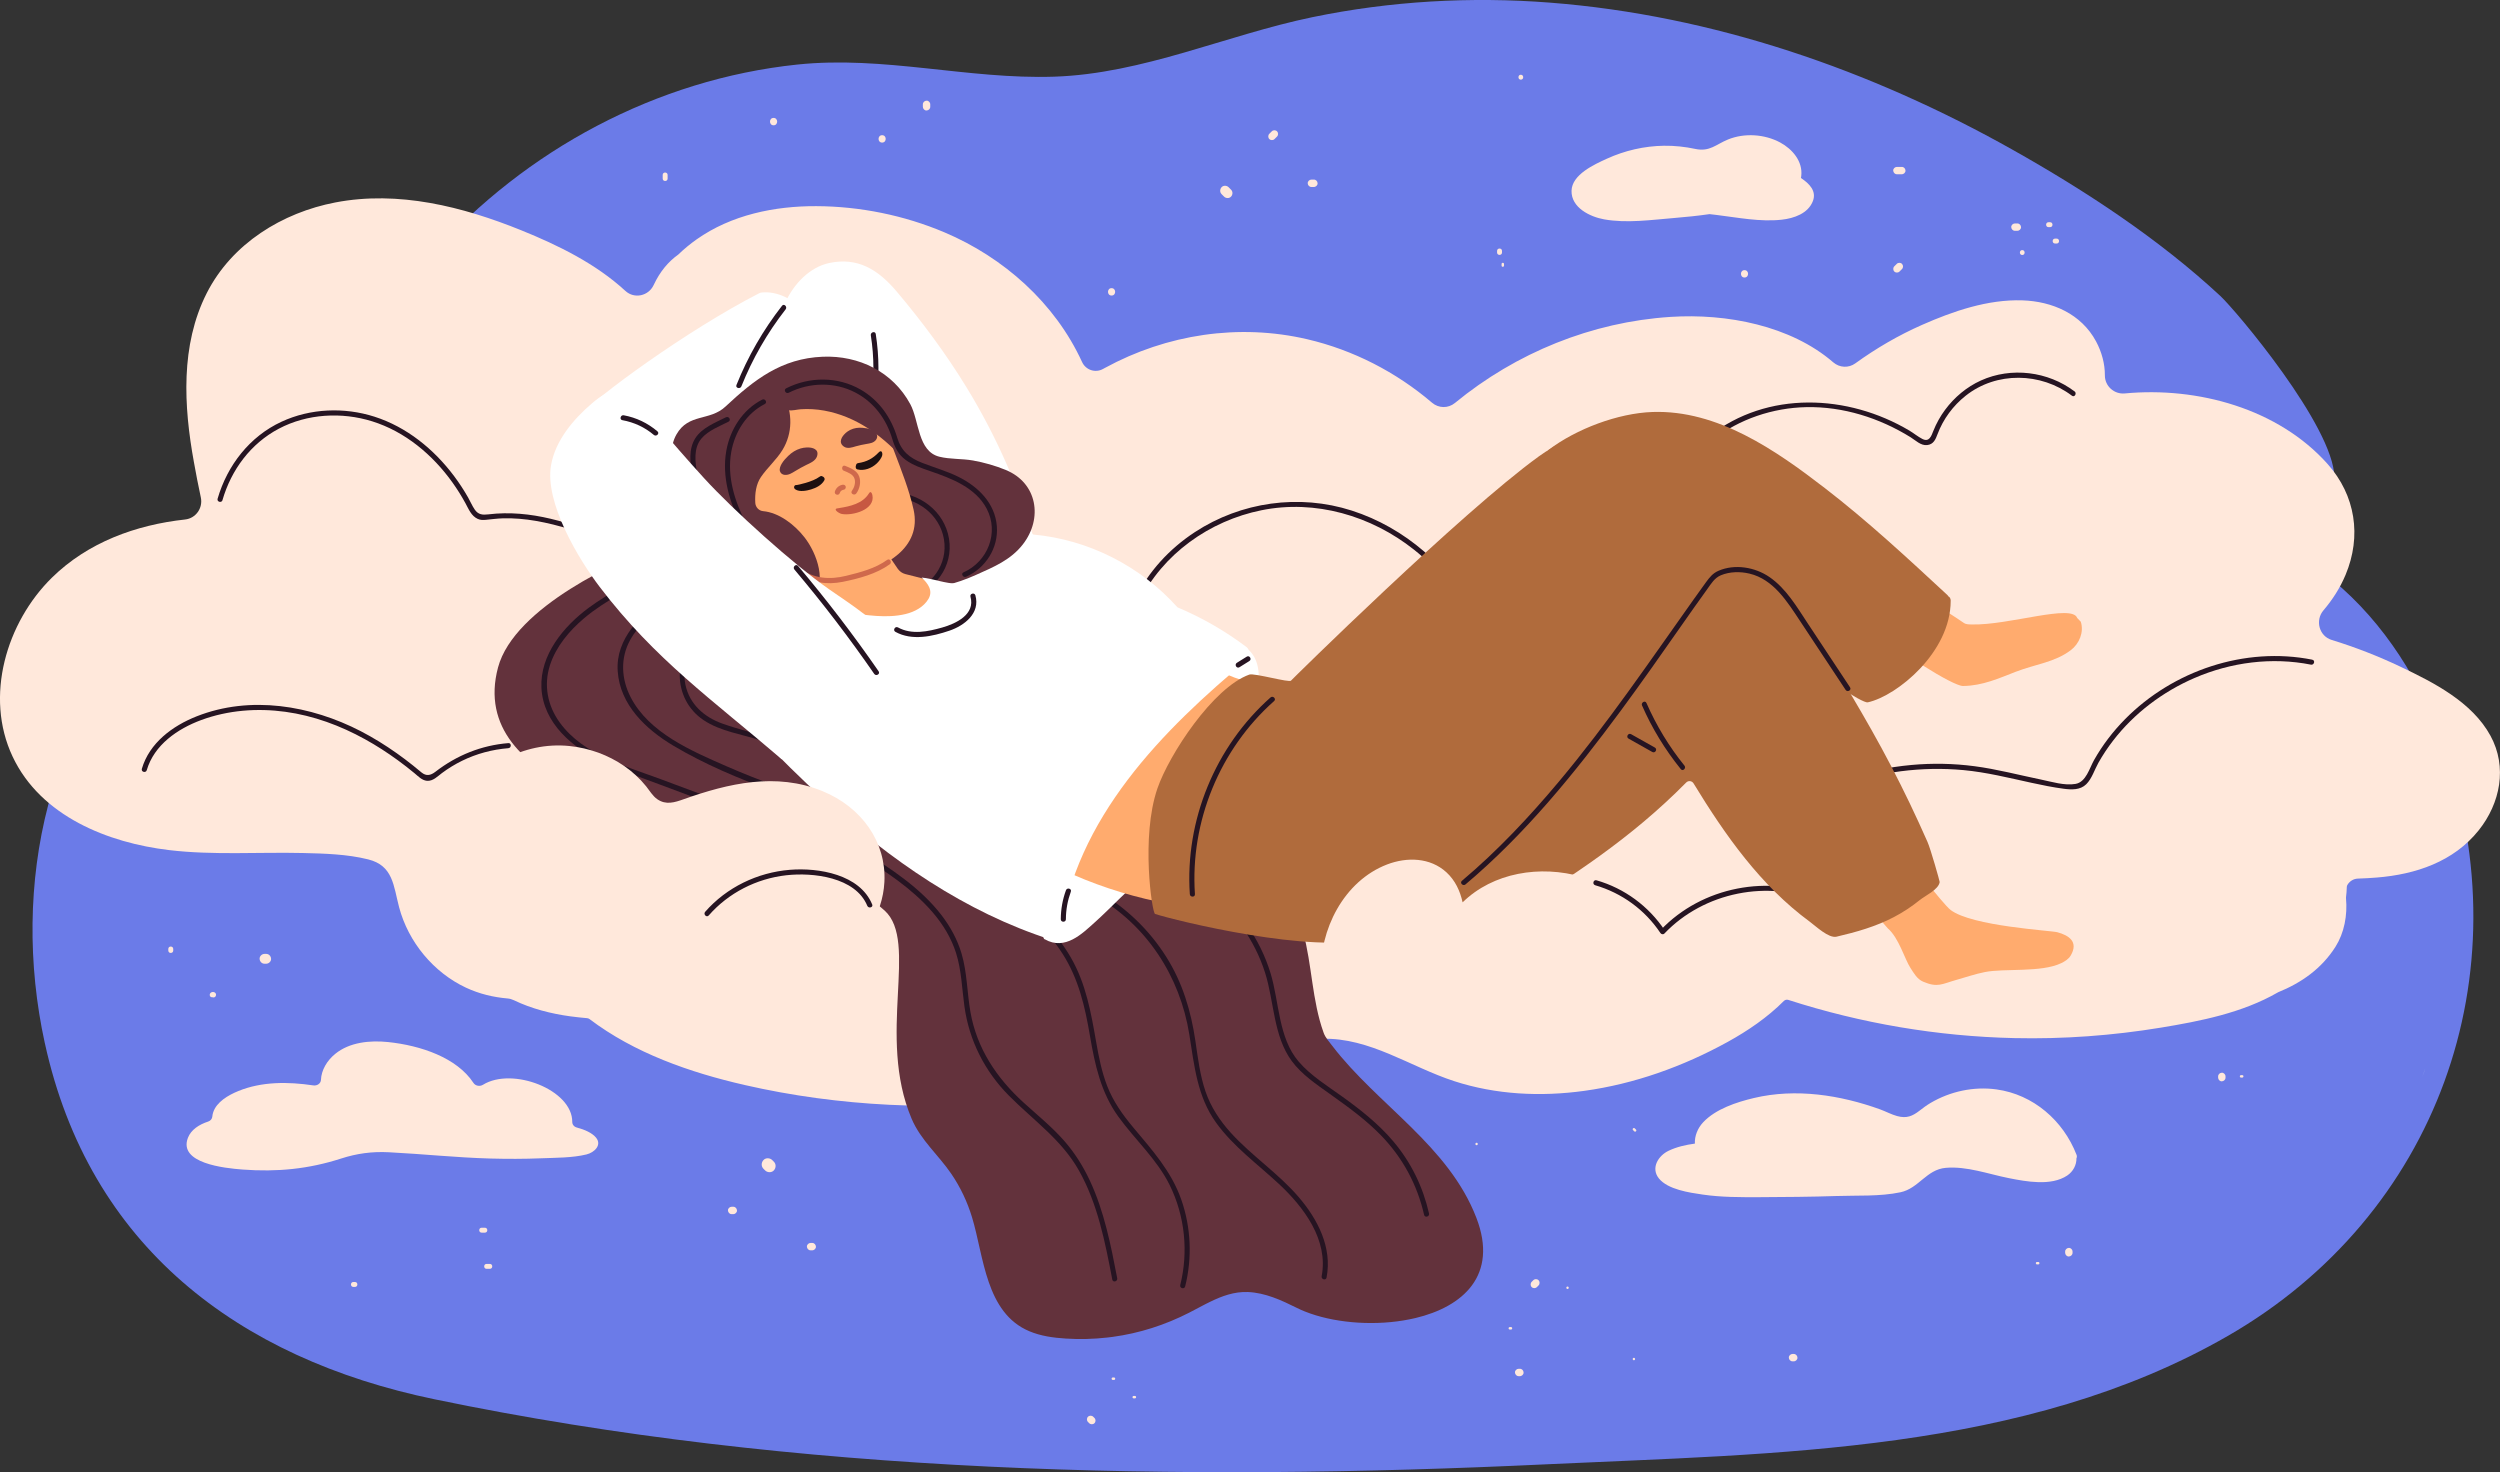 <svg xmlns="http://www.w3.org/2000/svg" id="Layer_2" data-name="Layer 2" viewBox="0 0 979.76 576.97"><rect x="0" y="0" width="979.76" height="576.97" fill="#333333" stroke="none"/><defs><style>      .cls-1 {        fill: #261422;      }      .cls-2 {        fill: #bbc8f0;      }      .cls-3 {        fill: #c75842;      }      .cls-4 {        fill: #b06b3c;      }      .cls-5 {        fill: #1c0f10;      }      .cls-6 {        fill: #fff;      }      .cls-7 {        fill: #ffab6e;      }      .cls-8 {        fill: #63323c;      }      .cls-9 {        fill: #ffe8db;      }      .cls-10 {        fill: #6b7be8;      }      .cls-11 {        fill: #cf694c;      }    </style></defs><g id="Layer_1-2" data-name="Layer 1"><g><path class="cls-10" d="M914.88,187.08c-.41-20.2-38.69-65.48-44.71-71.08-24.05-22.35-52.89-41.27-81.47-57.34-55.58-31.26-117.36-52.64-181.16-57.62-31.15-2.43-62.63-.64-93.24,5.7-33.79,7-66.31,22.16-101.16,23.31-33.78,1.11-66.8-8.31-100.68-4.75-27.48,2.89-54.08,11.19-78.53,24.03-48.64,25.53-88.16,68.9-106.75,120.81-.61,1.71-1.19,3.43-1.76,5.16-5.43.47-9.98,7.57-4.96,12.6.35.35.71.7,1.07,1.05-.05.21-.11.42-.16.63-1.62,6.65,5.29,10.55,10.15,8.78,36.05,32.27,79.78,54.44,124.89,71.53,26.35,9.99,53.34,18.76,80.58,26,28.95,7.7,59.21,12.92,89.22,9.64,55.62-6.08,103.5-36.69,155.23-55.29,55.71-20.03,115.62-22.87,174.08-16.66,33.09,3.52,67.99,14.37,101.16,6.37,22.04-5.31,42.71-21.59,48.46-43.67,1.13.22,2.28.21,3.3-.06,4.66-1.23,6.54-4.53,6.44-9.13Z"></path><path class="cls-10" d="M17.58,408.85c17.37,79.39,75.57,123.51,152.6,139.51,142.4,29.58,291.59,32.35,436.48,25.48,88.66-4.2,186.73-4.33,266.55-50.35,81.69-47.1,116.01-141.25,84.58-230.96-8.75-24.98-23.12-48.25-43.65-65.24-11.19-9.26-37.12-27.87-52.83-29.87-113.64-14.5-171.62,38.23-285.73,43.65-114.06,5.42-228.59,12.23-342.63,2.75-31.28-2.6-62.22-6.9-93.2-11.86-23.47-3.75-49.49-6.63-71.3,4.13,4.59-4.12,7.55-6.92-1.22.61-.03.01-.06.03-.08.04-.42.38-.85.74-1.27,1.12-47.41,40.81-61.81,109.27-48.31,170.99Z"></path><path class="cls-9" d="M976.05,288.38c-7.25-13.29-22.3-20.91-35.23-27.06-8.77-4.18-17.81-7.69-27.04-10.53-4.91-1.51-6.56-7.67-3.19-11.62,3.51-4.12,6.48-8.71,8.65-13.89,6.35-15.17,3.89-31.14-6.99-43.38-19.34-21.75-50.99-30.42-79.56-27.71-4.12.39-7.8-2.85-7.78-7.08.02-4.52-1.21-9.11-3.45-13.3-5.82-10.84-17.19-15.71-28.88-16.1-13.53-.44-27.11,4.22-39.38,9.64-9.22,4.07-17.92,9.15-26.09,15.05-2.64,1.91-6.17,1.74-8.64-.39-16.73-14.45-41.83-19.23-63.73-17.82-30.85,1.98-60.55,14.02-84.55,33.74-2.63,2.16-6.36,2.12-8.96-.1-14.09-12.02-30.85-20.66-48.9-24.88-26.81-6.26-55.05-1.98-79.27,11.22-.26.14-.53.29-.79.43-3.01,1.67-6.76.42-8.21-2.75-10.61-23.14-30.74-40.99-53.96-50.81-15.79-6.68-33.11-10.18-50.19-10.25-16.33-.07-33.28,3.4-46.91,13.03-2.54,1.79-4.95,3.79-7.19,5.95-3.86,2.75-7.14,6.61-9.58,11.83l-.05.1c-2.03,4.33-7.58,5.53-11.07,2.32-11.63-10.69-26.22-17.86-40.82-23.77-22.95-9.29-48.18-15.66-72.87-10.91-20.71,3.98-40.51,16.04-50.41,35.57-10.33,20.38-9.01,44.26-5.02,66.16.83,4.57,1.7,9.21,2.71,13.83.92,4.2-1.96,8.23-6.14,8.69-19.28,2.11-38.09,8.93-52.22,22.81-17.81,17.49-26.5,46.53-15.41,70.08,11.05,23.46,37.51,33.84,61.31,36.67,17.42,2.07,35,.74,52.48,1.15,8.46.2,17.3.44,25.55,2.49,9.81,2.43,9.92,10.3,12.13,18.71,3.62,13.73,13.57,25.65,26.2,31.56,5.29,2.47,10.76,3.76,16.31,4.24.86.07,1.7.31,2.49.69,6.95,3.37,14.79,5.32,22.1,6.31,2.21.3,4.42.53,6.65.73.32.03.62.15.88.34,17.59,13.34,39.33,20.92,60.74,25.83,37.26,8.55,75.91,10.16,113.83,5.97,18.95-2.1,37.74-5.52,56.23-10.26,18.42-4.72,37.13-13.34,56.3-13.82,18.82-.47,34.43,10.97,51.77,16.61,16.42,5.34,33.97,6.16,50.97,3.81,19.65-2.71,38.7-9.54,56.14-19.14,7.99-4.4,15.66-9.64,22.07-16.07.47-.47,1.14-.64,1.76-.44,28.63,9.23,58.5,14.29,88.54,14.97,19.24.44,38.48-.98,57.48-4.1,15.5-2.55,31.95-5.79,45.83-13.8l.17-.09c9.07-3.68,17.03-9.26,22.43-17.81,3.44-5.44,4.73-12.33,4.12-19.01,0-.12,0-.23,0-.35.17-1.32.27-2.66.31-4,0-.29.07-.58.21-.82.85-1.46,2.36-2.48,4.18-2.53,2.49-.08,4.98-.21,7.46-.42,15.07-1.23,29.99-6.15,39.84-18.49,8.45-10.58,11.33-24.79,4.62-37.08Z"></path><path class="cls-1" d="M446.46,235.9c9.15-18.8,27.59-31.81,47.91-35.93,21.14-4.29,43.03,2.17,59.77,15.44,9.3,7.37,16.94,16.67,22.37,27.22.59,1.14,2.32.13,1.73-1.01-9.99-19.41-27.62-34.82-48.47-41.52-20.62-6.63-43.38-3.42-61.49,8.43-10.01,6.55-18.3,15.57-23.55,26.35-.56,1.15,1.16,2.17,1.73,1.01h0Z"></path><path class="cls-1" d="M813,153.38c-10.37-7.85-24.77-9.65-36.66-4.27-5.57,2.52-10.4,6.57-14.03,11.47-1.9,2.55-3.45,5.35-4.63,8.3-.79,1.99-1.6,4.52-4.29,3.15-1.76-.9-3.36-2.24-5.06-3.26-24.1-14.32-55.7-15.78-78.43,2.12-10.1,7.95-21.41,23.4-13.21,36.38.69,1.09,2.42.08,1.73-1.01-7.69-12.16,3.51-26.63,12.89-33.96,10.35-8.09,23.5-12.47,36.6-12.74,14.43-.29,28.69,4.24,40.89,11.82,1.93,1.2,3.98,3.32,6.44,3.05,2.54-.27,3.32-2.25,4.11-4.34,2.2-5.85,6.07-11.09,10.97-14.97,12.08-9.6,29.52-9.24,41.69-.03,1.03.78,2.02-.96,1.01-1.73h0Z"></path><path class="cls-1" d="M87.19,195.99c3.45-11.88,11.06-22.17,22.1-27.99,11.14-5.87,24.59-6.61,36.54-2.89,12.91,4.02,23.74,13.12,31.51,24.01,1.86,2.6,3.56,5.32,5.09,8.13,1.24,2.27,2.28,4.98,4.8,6.11,1.03.46,1.99.47,3.09.37,2.3-.21,4.55-.54,6.87-.6,4.27-.1,8.54.27,12.75,1,18.28,3.16,35.74,11.87,51.68,21.06,1.12.64,2.13-1.08,1.01-1.73-14.59-8.41-30.33-16.22-46.8-20.15-8.01-1.91-16.25-2.73-24.44-1.73-2.27.28-3.96.13-5.34-1.88-1.01-1.47-1.72-3.19-2.6-4.74-1.65-2.89-3.47-5.68-5.46-8.34-7.91-10.56-18.58-19.28-31.26-23.33-11.83-3.78-25.08-3.27-36.39,1.98-12.51,5.8-21.25,17.08-25.06,30.19-.36,1.24,1.57,1.77,1.93.53h0Z"></path><path class="cls-1" d="M906.19,258.53c-26.38-5.24-54.54,4.26-73.35,23.29-4.74,4.8-8.88,10.21-12.19,16.08-1.81,3.22-3.11,8.56-7.21,9.31-4.27.78-9.39-.84-13.57-1.7-8.7-1.79-17.31-4.09-26.13-5.24-8.15-1.07-16.41-1.23-24.59-.48-18.28,1.66-36.02,7.7-51.46,17.62-1.08.69-.08,2.43,1.01,1.73,13.94-8.95,29.79-14.76,46.23-16.88,8.15-1.05,16.41-1.21,24.59-.45,9,.84,17.76,3.04,26.57,4.96,4.21.92,8.45,1.79,12.73,2.35,3.04.4,6.44.54,8.79-1.78,2.23-2.2,3.25-5.72,4.77-8.41,1.7-3.02,3.62-5.91,5.74-8.66,8.29-10.76,19.49-19.19,31.94-24.57,14.28-6.17,30.3-8.26,45.61-5.22,1.26.25,1.8-1.68.53-1.93h0Z"></path><path class="cls-9" d="M705.79,69.77c.05-.26.09-.52.13-.78.67-5.73-3.47-10.56-8.25-13.14-6.13-3.3-14.02-3.81-20.47-1.18-4.68,1.91-7.16,4.9-12.78,3.7-4.05-.86-8.17-1.31-12.31-1.25-7.73.11-15.35,1.88-22.37,5.08-4.88,2.23-13.7,6.19-13.85,12.57-.15,6.64,7.26,10.21,12.78,11.2,8.9,1.6,18.56.19,27.51-.54,4.6-.38,9.21-.85,13.79-1.51.89.1,1.77.2,2.66.31,8.37,1.02,17.21,2.81,25.65,1.87,4.75-.53,10.35-2.41,12.21-7.33,1.47-3.89-1.37-6.8-4.68-9Z"></path><path class="cls-9" d="M813.78,452.51c-5.2-13.36-16.91-23.56-31.31-25.56-8.92-1.24-18.16.74-25.91,5.32-1.49.88-2.88,1.92-4.25,2.98-2.82,2.17-5.07,3.18-8.86,2.13-2.22-.61-4.41-1.81-6.59-2.6-15.64-5.65-33.08-8.36-49.47-4.47-6.79,1.61-15.02,4.29-19.93,9.54-2.16,2.31-3.37,5.38-3.23,8.33-3.63.49-7.19,1.32-10.28,2.8-4.07,1.94-7.08,6.77-3.84,10.83,3.51,4.39,12.03,5.59,17.13,6.34,7.31,1.08,14.77,1.05,22.17,1.03,8.27-.02,21.79-.15,30.05-.45,8.21-.3,17.29.25,25.37-1.48,7.15-1.52,10.17-8.92,17.73-9.57,8.27-.71,16.62,2.43,24.64,4.02,6.89,1.37,16.61,3.21,22.93-.99,2.37-1.58,3.7-4.19,3.64-6.77.19-.39.24-.87.02-1.43Z"></path><path class="cls-9" d="M233.65,445.91c-1.6-1.96-4.54-3.22-7.6-4.03-1.07-.28-1.78-1.17-1.78-2.16.11-12.67-23.53-21.71-35-14.59-1.24.77-2.95.44-3.71-.72-6.52-9.95-20.77-14.69-33.41-16.02-7.24-.76-15.16.07-20.72,4.58-3.31,2.68-5.48,6.4-5.65,10.25-.06,1.37-1.46,2.38-3,2.15-9.85-1.47-20.15-1.55-29.35,2.2-4.07,1.66-8.49,4.28-9.85,8.26-.2.57-.32,1.16-.37,1.75-.07.87-.68,1.65-1.62,1.96-3.61,1.17-6.73,3.23-7.94,6.37-3.83,9.98,14.23,11.9,21.45,12.44,13.45,1.02,25.9-.21,38.56-4.31,6.19-2,12.14-2.81,18.74-2.47,13.29.67,26.5,2.1,39.82,2.46,6.59.18,13.18.18,19.77-.09,5.74-.23,12.28-.15,17.85-1.51,3.16-.77,6.09-3.71,3.8-6.52Z"></path><path class="cls-1" d="M199.22,291.23c-10.55.85-20.22,4.77-28.57,11.22-1.92,1.48-3.59,1.8-5.48.26-1.1-.89-2.18-1.81-3.29-2.7-2.07-1.65-4.17-3.24-6.33-4.77-4.51-3.2-9.22-6.12-14.13-8.67-19.59-10.14-43.34-14.14-64.34-5.84-9.48,3.75-18.51,10.4-21.49,20.57-.36,1.24,1.57,1.77,1.93.53,2.9-9.91,12.06-16.21,21.33-19.64,10.5-3.88,21.95-4.75,33.01-3.23,10.98,1.51,21.5,5.39,31.17,10.74,4.47,2.47,8.77,5.25,12.9,8.26,2.22,1.62,4.4,3.32,6.52,5.07,1.42,1.17,2.92,2.81,4.88,2.97,2.34.2,4.16-1.75,5.87-3.03,2.48-1.85,5.13-3.47,7.91-4.83,5.67-2.78,11.83-4.42,18.11-4.92,1.27-.1,1.29-2.1,0-2h0Z"></path><path class="cls-9" d="M870.74,420.4c-.79.04-1.45.64-1.45,1.45v.48c0,.76.67,1.49,1.45,1.45.79-.04,1.45-.64,1.45-1.45v-.48c0-.76-.67-1.49-1.45-1.45Z"></path><path class="cls-9" d="M878.75,421.35h-.48c-.62,0-.62.96,0,.96h.48c.62,0,.62-.96,0-.96Z"></path><path class="cls-9" d="M798.8,494.57h-.48c-.62,0-.62.96,0,.96h.48c.62,0,.62-.96,0-.96Z"></path><path class="cls-9" d="M810.79,489.05c-.79.04-1.45.64-1.45,1.45v.48c0,.76.67,1.49,1.45,1.45.79-.04,1.45-.64,1.45-1.45v-.48c0-.76-.67-1.49-1.45-1.45Z"></path><path class="cls-9" d="M702.98,530.62h-.48c-.76,0-1.49.67-1.45,1.45.03.79.64,1.45,1.45,1.45h.48c.76,0,1.49-.67,1.45-1.45-.03-.79-.64-1.45-1.45-1.45Z"></path><path class="cls-9" d="M592.17,520.09h-.48c-.62,0-.62.96,0,.96h.48c.62,0,.62-.96,0-.96Z"></path><path class="cls-9" d="M640.33,532.13c-.62,0-.62.96,0,.96s.62-.96,0-.96Z"></path><path class="cls-9" d="M614.32,504.2c-.62,0-.62.96,0,.96s.62-.96,0-.96Z"></path><path class="cls-9" d="M578.68,447.85c-.62,0-.62.96,0,.96s.62-.96,0-.96Z"></path><path class="cls-9" d="M641.15,442.69c-.16-.16-.32-.32-.48-.48-.44-.44-1.12.24-.68.68.16.16.32.32.48.48.44.44,1.12-.24.68-.68Z"></path><path class="cls-9" d="M436.59,539.84h-.48c-.62,0-.62.96,0,.96h.48c.62,0,.62-.96,0-.96Z"></path><path class="cls-9" d="M428.92,555.71l-.48-.48c-.55-.55-1.5-.55-2.05,0-.56.56-.56,1.5,0,2.05l.48.48c.55.55,1.5.55,2.05,0,.56-.56.56-1.5,0-2.05Z"></path><path class="cls-9" d="M444.78,547.07h-.48c-.62,0-.62.96,0,.96h.48c.62,0,.62-.96,0-.96Z"></path><path class="cls-9" d="M303.27,455.27c-.21-.21-.43-.43-.64-.64-.9-.9-2.54-.96-3.42,0-.89.96-.96,2.46,0,3.42.21.21.43.43.64.64.9.9,2.54.96,3.42,0,.89-.97.96-2.46,0-3.42Z"></path><path class="cls-9" d="M287.38,472.93h-.64c-.76,0-1.49.67-1.45,1.45.04.79.64,1.45,1.45,1.45h.64c.76,0,1.49-.67,1.45-1.45-.04-.79-.64-1.45-1.45-1.45Z"></path><path class="cls-9" d="M318.32,487.11h-.64c-.76,0-1.49.67-1.45,1.45.04.79.64,1.45,1.45,1.45h.64c.76,0,1.49-.67,1.45-1.45-.04-.79-.64-1.45-1.45-1.45Z"></path><path class="cls-9" d="M104.31,373.83h-.64c-1.01,0-1.98.89-1.93,1.93.05,1.05.85,1.93,1.93,1.93h.64c1.01,0,1.98-.89,1.93-1.93-.05-1.05-.85-1.93-1.93-1.93Z"></path><path class="cls-9" d="M82.19,389.92c0,.69.59.99,1.13.91.12.05.24.08.37.08.55,0,.93-.44.97-.97.11-1.55-2.46-1.59-2.46-.02Z"></path><path class="cls-9" d="M139.12,502.42h-.64c-1.24,0-1.25,1.93,0,1.93h.64c1.24,0,1.25-1.93,0-1.93Z"></path><path class="cls-9" d="M190.04,481.15h-1.29c-1.24,0-1.25,1.93,0,1.93h1.29c1.24,0,1.25-1.93,0-1.93Z"></path><path class="cls-9" d="M65.96,371.89v.64c0,1.24,1.93,1.25,1.93,0v-.64c0-1.24-1.93-1.25-1.93,0Z"></path><path class="cls-9" d="M191.98,495.33h-1.29c-1.24,0-1.25,1.93,0,1.93h1.29c1.24,0,1.25-1.93,0-1.93Z"></path><path class="cls-9" d="M482.45,74.33c-.32-.32-.64-.64-.97-.97-.72-.72-2.03-.77-2.73,0-.71.77-.76,1.97,0,2.73.32.32.64.64.97.97.72.72,2.03.77,2.73,0,.71-.77.76-1.97,0-2.73Z"></path><path class="cls-9" d="M500.47,51.47c-.56-.56-1.5-.56-2.05,0l-.97.97c-.55.55-.55,1.5,0,2.05.56.56,1.5.56,2.05,0l.97-.97c.55-.55.55-1.5,0-2.05Z"></path><path class="cls-9" d="M514.92,70.38h-.97c-.76,0-1.49.67-1.45,1.45.03.79.64,1.45,1.45,1.45h.97c.76,0,1.49-.67,1.45-1.45-.03-.79-.64-1.45-1.45-1.45Z"></path><path class="cls-9" d="M303.17,46.21c-1.87,0-1.87,2.9,0,2.9s1.87-2.9,0-2.9Z"></path><path class="cls-9" d="M345.71,52.98c-1.87,0-1.87,2.9,0,2.9s1.87-2.9,0-2.9Z"></path><path class="cls-9" d="M363.12,39.44c-.79.04-1.45.64-1.45,1.45v.97c0,.76.67,1.49,1.45,1.45.79-.04,1.45-.64,1.45-1.45v-.97c0-.76-.67-1.49-1.45-1.45Z"></path><path class="cls-9" d="M745.33,65.41h-1.93c-.76,0-1.48.66-1.44,1.44.03.78.64,1.44,1.44,1.44h1.93c.76,0,1.48-.66,1.44-1.44-.03-.78-.63-1.44-1.44-1.44Z"></path><path class="cls-9" d="M745.39,103.41c-.55-.55-1.49-.55-2.04,0l-.96.96c-.55.55-.55,1.49,0,2.04.55.55,1.49.55,2.04,0l.96-.96c.55-.55.55-1.49,0-2.04Z"></path><path class="cls-9" d="M790.61,87.57h-.96c-.76,0-1.48.66-1.44,1.44.03.78.64,1.44,1.44,1.44h.96c.76,0,1.48-.66,1.44-1.44-.03-.78-.63-1.44-1.44-1.44Z"></path><path class="cls-9" d="M435.63,112.93c-1.87,0-1.87,2.9,0,2.9s1.87-2.9,0-2.9Z"></path><g><path class="cls-2" d="M950.51,418.64c-.4,1.1-.79,2.2-1.18,3.31.44-.99,1.08-2.92,1.18-3.31Z"></path><path class="cls-8" d="M554.63,516.57c-.74.18-1.48.34-2.23.48-12.93,2.61-27.73,1.61-38.83-2.26-.74-.25-1.46-.53-2.17-.81-1.07-.43-2.1-.88-3.09-1.38-6.05-3-12.44-5.99-19.3-6.25-5.29-.2-10.1,1.56-14.73,3.82-.66.32-1.31.64-1.97.98-2.07,1.06-4.12,2.19-6.16,3.24-9.57,4.91-19.69,8.13-30.15,9.55-.68.09-1.38.18-2.07.25-5.34.61-10.78.75-16.26.4-4.84-.31-9.72-.97-14.19-2.84-17.23-7.18-17.87-29.33-22.52-44.63-1.85-6.09-4.55-11.82-8.14-17.09-5.04-7.39-12.01-13.22-15.56-21.61-13.78-32.58,2.93-69.35-10.6-81.59-11.8-10.66-43.27-28.58-58.33-30.88-27.51-4.19-105.72-17.28-93.15-64.37,6.35-23.79,48.5-42.52,61.76-47.04-.73.24-.39,5.34-.19,7.81.04.6.08,1.04.09,1.22.03.35.07.72.19,1.05.07.22.17.43.32.61.4.49,1.06.68,1.68.85,30.71,8.17,57.26,21.68,83.75,39.11,14.4,9.48,28.59,19.3,43.5,27.98,14.28,8.32,29.44,15.67,46.21,16.59,1.89.11,2.53,1.78,2.16,3.21,18.18,2.68,37.61,13.03,52.44,23.35,10.95,7.61,20.04,15.83,23.62,28.99,3.52,12.97,3.44,26.7,8.02,39.42.69,1.95,2.14,3.51,3.37,5.11,17.75,23.22,45.58,39.06,56.51,67.46,8.66,22.51-5.27,34.83-23.96,39.27Z"></path><path class="cls-1" d="M392.95,351.98c9.53,5.16,17.64,12.67,23.48,21.81,6.3,9.86,8.78,20.75,10.72,32.13,1.93,11.32,4.29,22.23,11.13,31.7,6.58,9.1,15.11,16.66,20.14,26.85,5.95,12.07,7.38,26.12,4.12,39.16-.31,1.25,1.62,1.78,1.93.53,2.8-11.19,2.3-23.07-1.5-33.97-3.89-11.15-11.4-19.43-18.83-28.32-4.13-4.94-7.86-10.17-10.21-16.21-2.16-5.56-3.32-11.44-4.34-17.3-2.01-11.48-3.96-22.72-9.84-32.96-6.08-10.57-15.07-19.33-25.79-25.14-1.13-.61-2.14,1.11-1.01,1.73h0Z"></path><path class="cls-1" d="M338.7,336.61c-9.87-5.08-20.4-9.11-30.37-12.82-16.21-6.05-32.41-12.1-48.62-18.15-14.07-5.26-31.07-9.68-40.34-22.48-4.8-6.61-6.36-14.65-3.83-22.48,2.36-7.28,7.53-13.43,13.29-18.32,8.52-7.23,18.8-11.83,28.2-17.74,4.21-2.65,8.24-5.55,11.85-9.07.97-.95-.53-2.43-1.49-1.49-3.27,3.18-6.88,5.86-10.65,8.29-8.49,5.5-17.82,9.77-25.98,15.81-9.84,7.28-19.2,18.46-18.57,31.43.68,13.91,12.34,23.58,24.04,29.1,7.1,3.34,14.6,5.87,21.95,8.62,8.1,3.03,16.2,6.05,24.31,9.08,15.82,5.9,31.97,11.31,47.39,18.23,2.51,1.12,5,2.31,7.45,3.57.43-.54.88-1.07,1.36-1.57Z"></path><path class="cls-1" d="M397.45,353.5c.32-.23.62-.46.96-.68.27-.17.56-.31.84-.47-.31-.34-.62-.68-.95-1.02-9.17-9.27-21.51-15.22-33.25-20.5-26.13-11.75-53.99-19.02-80.23-30.49-13.73-6.02-30.48-13.09-37.69-27.16-3.64-7.09-4.08-15.24-.19-22.31,3.54-6.44,9.44-11.24,15.05-15.8,1.05-.85-.44-2.34-1.49-1.49-9.17,7.44-19.29,16.51-18.42,29.45.87,13.2,11.09,22.84,21.8,29.2,24.55,14.6,52.83,22.11,79.42,32.02,13.51,5.04,27.01,10.58,39.45,17.97,5.33,3.16,10.43,6.79,14.71,11.28Z"></path><path class="cls-1" d="M428.9,350.83c20.39,11.48,33.56,31.72,37.21,54.65,1.94,12.16,3.08,24.28,10.52,34.56,6.76,9.35,16.21,16.16,24.58,23.95,9.79,9.12,19.47,21.97,16.75,36.16-.24,1.26,1.69,1.8,1.93.53,2.27-11.82-3.47-22.86-10.99-31.61-7.95-9.26-18.3-16.06-26.5-25.09-4.31-4.75-7.85-10.09-9.94-16.18-2.19-6.39-2.99-13.14-3.97-19.79-1.73-11.8-5.04-22.89-11.45-33.04-6.76-10.71-16.11-19.66-27.15-25.87-1.12-.63-2.13,1.09-1.01,1.73h0Z"></path><path class="cls-1" d="M472.8,348.85c10.76,8.12,18.92,19.54,23,32.4,3.56,11.24,3.21,24.75,10.44,34.57,3.9,5.3,9.62,9.11,14.91,12.89,6.99,4.98,13.97,9.99,19.98,16.16,8.51,8.73,14.28,19.35,16.98,31.24.28,1.25,2.21.72,1.93-.53-2.37-10.45-7.06-20.08-13.99-28.27-5.73-6.77-12.7-12.29-19.87-17.45-5.92-4.26-12.45-8.25-17.24-13.83-7.97-9.29-7.58-23.35-10.98-34.54-4.16-13.7-12.75-25.74-24.16-34.35-1.03-.78-2.02.96-1.01,1.73h0Z"></path><path class="cls-1" d="M275.2,247.1c-11.76,8.74-11.87,26.75.49,35.09,6.7,4.52,15.32,5.58,22.85,8.11,8.88,2.99,17.41,6.91,25.52,11.6,1.12.65,2.12-1.08,1.01-1.73-6.67-3.86-13.63-7.21-20.83-9.95-6.96-2.65-14.24-4.16-21.22-6.67-7.06-2.53-12.77-7.57-14.38-15.14-1.58-7.4,1.55-15.1,7.58-19.58,1.02-.76.02-2.5-1.01-1.73h0Z"></path><path class="cls-6" d="M485.44,252.19c.11-.7-12.09,3.16-16.26,5.93-4.88,3.25-9.57,6.79-14.05,10.57-9.5,8.01-17.99,17.15-25.37,27.14-7.21,9.77-13.25,20.39-17.98,31.57-5.25,12.42-9.05,25.91-3.2,38.8.29.65.37,1.98.89,1.91,7.96,4.58,14.79-2.36,19.47-6.54,6.85-6.12,13.09-13.24,20.53-18.78,16.29-12.12,28.97-40.99,34.83-50.95,4.48-7.61,17.18-32.83,1.14-39.66Z"></path><path class="cls-6" d="M406.03,213.98c-6.2-21.9-15.45-42.94-27.35-62.35-8.03-13.11-17.36-25.65-27.28-37.4-7.37-8.73-15.41-13.52-26.46-11.15-7.63,1.64-13.79,8.17-17.09,15.25-1.53,3.28,7.83,24.3,11.4,26.99,4.33,11.45,8.84,22.83,13.57,34.13,5.26,12.57,10,26.3,17.75,37.6,5.99,8.73,15.44,16.04,26.52,15.66,5.66-.19,10.7-2.81,15.13-6.17,3.79-2.88,7.99-5.91,9.56-10.55.09-.26.28-.46.37-.36.92,2.25,4.58.87,3.87-1.64Z"></path><path class="cls-1" d="M341.28,131.42c1.34,8.56,1.36,17.24.04,25.8-.19,1.26,1.73,1.8,1.93.53,1.37-8.94,1.36-17.92-.04-26.86-.2-1.27-2.13-.73-1.93.53h0Z"></path><path class="cls-6" d="M312.89,120c-2.08-2.41-8.35-6.1-14.5-5.35-.3.04-.58.14-.85.27-28.3,14.51-64.51,41.01-70,47.85-5.45,6.8-9.78,14.35-9.46,23.49.04,1.06,16.83,11.57,24.39,13.18,5.37,1.14,11.25,2.52,16.72,1.29,5.19-1.16,8.48-5.1,11.94-8.83,17.19-18.55,34.28-37.22,49.71-57.26-1.8-5.3-4.04-10.09-7.97-14.64Z"></path><path class="cls-7" d="M517.22,271.01c-.13-.45-.45-.85-1.02-1.04-9.88-3.33-20.66-.76-30.52-3.79-10.19-3.14-20.06-11.72-29.08-17.39-1.55-.98-2.98,1.13-2,2.35-22.78,22.27-40.82,48.8-53.25,78.1-.2-.12-.4-.23-.59-.35-1.73-1.07-3.32,1.66-1.59,2.72.31.19.63.37.95.56-.05.12-.1.23-.15.35-.7,1.72,1.8,2.55,2.81,1.24,23.08,13.48,48.96,21.3,75.69,22.88,1.16.07,1.65-.93,1.48-1.82,7.9-12.05,10.89-26.22,15.78-39.59,5.48-14.97,12.77-29.17,21.88-42.26.55-.79.23-1.55-.38-1.96Z"></path><path class="cls-6" d="M489.16,255.49c.18-.63.06-1.36-.59-1.85-8.4-6.36-17.45-11.55-27.12-15.63-14.43-16.1-34.75-26.53-56.56-28.53-.08-.06-.18-.12-.28-.16-4.65-2.13-37.28-.87-43.94,1.36-13.09,4.39-16.55,16.29-28.75,22.78-6.51,3.46-12.42,7.84-20.17,7.43-6.41-.34-12.87-2.5-19.1-4.35-2.99,4.47-18.42,18.75-21.56,23.22,15.28,17.45,34.6,37.97,51.71,53.52,26.01,23.65,55.31,44.17,89.06,54.98.5.16.93.07,1.25-.15.87.19,2.01-.29,2.16-1.45,6.12-46.04,40.17-80.43,74.31-108.72.98-.81.47-1.97-.42-2.43Z"></path><path class="cls-7" d="M814.06,242.2c-1.88-5.65-26.83,2.89-41.23,2.53-1.13-.03-2.26.04-3.19-.6-7.05-4.87-14.69-8.94-20.6-15.24-1.05-1.12-2.46-.64-3.14.35-.08.02-12.75,8.99-11.28,17.04.19,1.04.92,1.49,1.72,1.5,6.66,6.98,28.94,21.09,32.96,21.06,7.69-.06,14.25-3.1,20.7-5.58,7.91-3.04,15.23-3.67,21.58-8.48,3.3-2.5,5.2-7.07,3.89-11.12,0-.02-1.39-1.44-1.4-1.46Z"></path><path class="cls-8" d="M394.17,184.18c-4.13-1.69-8.45-2.92-12.84-3.71-4.32-.77-8.98-.43-13.22-1.49-8.48-2.13-7.84-14.05-11.35-20.56-6.83-12.68-20.14-19.2-34.31-18.62-16.23.66-26.87,9.01-38.15,19.55-6.17,5.77-14.47,2.55-19.2,10.92-5.32,9.41,1.92,21.87,7.87,29.06,8.41,10.16,19.36,19.23,29.98,26.98,3.37,2.46,9.91,6.38,13.98,3,1.81-1.5,2.25-4.32,2.24-7.24,3,1.01,5.76,2.62,8.67,4.03,3.73,1.8,7.61,3.22,11.66,4.16,5.06,1.17,13.13,2.11,18.24-.51,8.58,1.58,17-1,24.81-4.47,6.87-3.06,13.59-5.86,18.3-11.92,7.96-10.25,5.65-24.11-6.67-29.17Z"></path><path class="cls-7" d="M806.31,365.35c-2.57-.69-33.41-2.34-41.82-8.7-3.26-2.48-17.61-21.44-23.38-28.37-1.24-1.49-3.58.12-2.85,1.66-.33.08-.64.28-.89.64-3.08,4.55-8.81,7.65-13.22,10.89-.73.54-.78,1.31-.46,1.92-.13.43-.08.92.28,1.38,5.1,6.52,10.41,12.87,15.88,19.08,4.35,3.74,6.61,12.07,8.88,15.52,1.36,2.07,2.55,4.33,4.96,5.36,5.72,2.44,7.36.89,12.98-.69,3.71-1.05,7.4-2.32,11.19-3.08,7.68-1.53,22.09.27,29.91-3.48,1.46-.7,2.92-1.6,3.73-2.98,3.19-5.39-.71-7.94-5.22-9.15Z"></path><path class="cls-1" d="M351.32,195.03c9.74.75,18.14,8.13,18.83,18.12.66,9.61-6.52,18.22-16.22,18.86-1.28.08-1.29,2.08,0,2,10.76-.71,18.91-10.11,18.22-20.86-.72-11.13-9.98-19.28-20.83-20.12-1.28-.1-1.28,1.9,0,2h0Z"></path><path class="cls-1" d="M625.15,346.93c10.46,3.03,19.53,9.65,25.57,18.72.35.52,1.1.69,1.57.2,15.43-16.2,40.85-21.37,61.34-12.29,1.17.52,2.19-1.21,1.01-1.73-21.31-9.44-47.67-4.3-63.77,12.6.52.07,1.05.13,1.57.2-6.33-9.51-15.79-16.47-26.76-19.64-1.24-.36-1.77,1.57-.53,1.93h0Z"></path><path class="cls-4" d="M764.49,235.44c0-.85-.36-1.43-.92-1.74-.1-.19-.24-.38-.43-.55-15.57-14.43-31.15-28.9-47.98-41.87-19.28-14.86-42.05-30.7-67.55-29.82-13.48.47-29.82,6.59-40.76,14.88-1.11.84,2.91,3.62,3.98,4.4,8.27,5.98,16.56,11.96,24.12,18.83,6.68,6.07,12.52,12.97,18.98,19.26,12.91,12.59,73.71,57.38,78.07,56.42,11.44-2.52,32.5-19.65,32.48-39.81Z"></path><path class="cls-7" d="M354.8,224.98c-1.19-.31-2.21-1.03-2.93-2.03-2.62-3.64-6.9-10.76-7.77-11.05-.18-.06-39.59-10.87-43.48-5.61-.43.47-.64,1.09-.45,1.74.08.48.33.87.68,1.17,4.34,3.78,7.95,10.42,11.88,14.94,4.39,5.04,9.2,9.56,11.81,15.59.97,2.24,1.67,5.29,3.49,7.09,3.39,3.36,11.38.79,15.45.3.31-.04.58-.13.82-.25,4.72-.21,9.64-1.53,14-2.81,4.41-1.29,10.25-2.77,12.6-6.86,4.62-8.05-8.16-10.13-16.1-12.22Z"></path><path class="cls-4" d="M755.38,329.92c-2.23-5.06-4.54-10.09-6.93-15.08-4.67-9.73-9.65-19.31-14.96-28.7-9.97-17.65-20.75-35.48-33.6-51.2-11.71-14.32-26.48-22.91-45.42-20.48-19.89,2.55-37.99,12.5-53.33,25-19.46,15.86-37.78,33.33-56,50.6-.15.14-.33.23-.51.31-.65.28-1.13.89-1.09,1.83.85,18.64,3.38,37.19,7.74,55.34,1.55,6.47-38.46,20.9-30.94,21.92,7.01.95,55.75-1.03,70.48-10.24,25.25-15.78,48.15-30.43,70.01-52.55.84-.85,2.24-.69,2.87.33,12.31,20.19,26.27,40.06,45.54,54.21,2.4,1.77,7.42,6.6,10.51,5.88,7.76-1.81,15.4-3.97,22.49-7.69,3.56-1.87,6.93-4.08,10.05-6.61,2.29-1.86,7.42-4.09,7.88-7.12.04-.25-3.52-12.86-4.79-15.76Z"></path><path class="cls-6" d="M380.04,233.45c-1.05-2.18-2.83-3.62-4.86-4.72-4.7.02-9.27-1.93-13.98-2.39,2.46,2.31,4.59,5.15,2.65,8.41-1.9,3.19-5.45,5.04-8.94,5.89-7.42,1.8-15.53.4-22.96-.62-.66-.09-.95.92-.28,1.01,0,.04-.03.08-.06.13-.5-.28-1.13.39-.65.8,3.1,2.63,6.12,5.63,9.53,7.86,3.37,2.21,7.58,3.21,11.5,3.88,7.84,1.34,15.29-1.51,21.89-5.61,5.06-3.14,9.1-8.56,6.17-14.63Z"></path><path class="cls-7" d="M358.04,199.75c-1.7-7.64-4.73-15.3-7.5-22.61-2.57-6.78-5.28-14.01-9.51-19.93-16.17-22.61-55.91-2.96-56.72,21.65-.59,17.79,16.77,31.06,28.26,42.18,1.85,1.79,3.69,3.89,6.18,4.78,4.83,1.73,10.72.53,15.57-.51,12.27-2.63,27.07-10.53,23.72-25.57Z"></path><path class="cls-4" d="M679.88,189.81c-4.48-13.98-15.44-20.6-29.8-22.21-17.06-1.91-33.72,1.64-47.02,11.27-30.45,22.04-97.01,87.66-97.1,87.86-.45.95-14.45-3.04-16.34-2.36-14.2,5.07-31.45,31.33-36.03,44.65-6.54,19-2.09,48.76-.93,49.15,7.53,2.51,63.01,16.12,83.88,9.42,21.23-6.82,32.01-22.53,46.56-38.87,17.12-19.22,94.38-109.73,96.71-113.57,3.92-6.44,1.78-19.98.06-25.33Z"></path><path class="cls-8" d="M315.19,210.47c-3.82-4.87-9.88-9.57-16.13-10.15-1.67-.15-2.96-1.56-3.06-3.23-.22-3.72.34-7.39,2.2-10.12,2.56-3.75,6.08-6.75,8.46-10.64,4.03-6.6,3.96-14.57.6-21.34.94-.87,1.26-2.07.45-3.4-1.28-2.09-3.79-1.41-5.75-.85-7.7,2.18-14.55,5.89-18.46,13.13-7.16,13.29-1.96,27.96,7.63,38.27-.2.12-.4.24-.59.37-.56.38-.03,1.29.53.91.27-.18.54-.34.8-.5-2,6.85,6.66,10.68,10.79,14.26,5.91,5.12,10.75,11.31,14.4,18.22.17.31.6.39.84.13,6.62-6.85,2.32-18.65-2.7-25.06Z"></path><path class="cls-1" d="M336.53,334.89c10.36,6.49,20.9,13.28,28.95,22.62,4.04,4.69,7.33,10.07,9.2,15.99,2.14,6.77,2.31,13.92,3.28,20.91,1.86,13.34,7.92,25.37,17.39,34.93,9.56,9.65,20.66,17.27,27.47,29.36,7.39,13.11,10.29,28.17,13.09,42.79.24,1.26,2.17.73,1.93-.53-2.49-12.99-5.08-26.15-10.7-38.22-2.69-5.77-6.11-11.18-10.35-15.95-4.77-5.37-10.38-9.89-15.67-14.71-10.55-9.62-18.29-21.18-20.8-35.44-1.34-7.62-1.28-15.48-3.49-22.95-1.63-5.5-4.41-10.58-7.91-15.11-8.3-10.75-20.01-18.3-31.37-25.42-1.09-.69-2.1,1.04-1.01,1.73h0Z"></path><path class="cls-1" d="M574.34,346.6c23.42-19.72,42.92-43.78,61.04-68.33,8.12-10.99,15.94-22.2,23.78-33.39,3.26-4.66,6.53-9.32,9.87-13.93,1.56-2.15,2.84-4.42,5.37-5.49,3.46-1.46,7.61-1.52,11.22-.66,9.43,2.24,14.82,11.01,19.81,18.55,5.96,9.01,11.92,18.02,17.88,27.03.71,1.07,2.44.07,1.73-1.01-5.51-8.33-11.01-16.65-16.52-24.98-4.31-6.51-8.48-13.71-15.04-18.23-5.64-3.89-13.56-5.25-19.98-2.48-2.31,1-3.51,2.59-4.96,4.56-1.62,2.21-3.22,4.44-4.8,6.68-17.13,24.11-33.72,48.61-52.74,71.31-11.67,13.93-24.16,27.25-38.07,38.96-.99.83.44,2.24,1.41,1.41h0Z"></path><path class="cls-1" d="M284.49,163.53c-4.13,2.09-9.42,4.12-12,8.22-2.73,4.34-2.02,9.66-1.17,14.44.23,1.26,2.15.73,1.93-.53-.82-4.6-1.59-10.1,1.77-13.95,2.61-3,7.03-4.69,10.49-6.45,1.15-.58.14-2.31-1.01-1.73h0Z"></path><path class="cls-8" d="M349.7,162.27c-3.88-5.77-9.1-10.68-15.37-13.76-11.55-5.67-26.11-4.24-34.72,5.73-1.04-.04-2.08.08-3.12.34-.66.17-.38,1.18.28,1.01.65-.17,1.3-.24,1.95-.27-.24.51.41,1.13.8.63.16-.21.35-.39.51-.6,1.99.21,3.86,1.09,5.35,2.62,1.11,1.14,2.05,2.5,3.71,2.8,1.45.26,3.24-.28,4.67-.38,1.51-.11,3.03-.11,4.55-.03,3.15.17,6.26.75,9.28,1.64,11.62,3.43,21.05,11.44,28.79,20.5.31.37.88.05.9-.37.26-6.72-3.92-14.44-7.57-19.87Z"></path><path class="cls-1" d="M298.7,156.62c-7.65,3.91-12.58,11.7-14.06,20.04-1.81,10.2,1.33,20.45,6,29.45.59,1.14,2.32.13,1.73-1.01-4.4-8.48-7.5-18.28-5.8-27.91,1.39-7.88,5.91-15.15,13.15-18.85,1.15-.59.14-2.31-1.01-1.73h0Z"></path><path class="cls-1" d="M350.92,247.63c6.52,3.59,14.51,1.8,21.18-.47,5.88-2,12.13-6.84,10.16-13.84-.35-1.24-2.28-.71-1.93.53,1.96,6.96-5.7,10.56-11.08,12.08-5.61,1.59-11.94,2.93-17.33-.04-1.13-.62-2.14,1.11-1.01,1.73h0Z"></path><path class="cls-1" d="M417.75,348.91c-1.34,3.67-2,7.45-2.02,11.35,0,1.29,2,1.29,2,0,.01-3.74.67-7.32,1.94-10.82.44-1.21-1.49-1.73-1.93-.53h0Z"></path><path class="cls-1" d="M309.09,153.93c8.11-4.12,18.01-4.34,26.13-.09,7.3,3.82,12.17,10.42,14.48,18.23.99,3.33,2.35,6.04,5.19,8.15,2.87,2.13,6.34,3.27,9.68,4.42,8.34,2.88,17.74,6.41,22.11,14.71,4.95,9.4.42,20.75-9.07,24.95-1.17.52-.16,2.24,1.01,1.73,7.71-3.41,12.71-11.32,12.05-19.8-.7-9.05-7.34-15.54-15.11-19.38-4.54-2.24-9.39-3.6-14.09-5.43-5.03-1.96-8.26-4.6-9.84-9.89-2.37-7.93-7.16-14.73-14.43-18.9-8.93-5.12-20.01-5.07-29.11-.44-1.15.58-.14,2.31,1.01,1.73h0Z"></path><path class="cls-11" d="M330.68,184.47c1.6.67,3.74,1.38,4.25,3.25.43,1.58-.14,3.36-1.07,4.65-.76,1.04.98,2.04,1.73,1.01,1.33-1.83,1.92-4.46,1.14-6.62-.86-2.39-3.36-3.31-5.51-4.2-1.19-.49-1.7,1.44-.53,1.93h0Z"></path><path class="cls-11" d="M330.21,189.97c-1.42.24-2.64,1.3-3.02,2.69-.34,1.24,1.59,1.77,1.93.53.21-.76.88-1.17,1.62-1.29.53-.09.83-.75.7-1.23-.16-.56-.7-.79-1.23-.7h0Z"></path><path class="cls-1" d="M468.3,350.43c-1.93-28.36,9.75-56.83,31.03-75.68.97-.85-.45-2.26-1.41-1.41-21.64,19.16-33.58,48.25-31.62,77.09.09,1.28,2.09,1.29,2,0h0Z"></path><path class="cls-1" d="M643.53,276.5c3.93,8.98,9.04,17.33,15.2,24.95.81,1,2.22-.42,1.41-1.41-6.05-7.48-11.03-15.73-14.89-24.54-.52-1.18-2.24-.16-1.73,1.01h0Z"></path><path class="cls-1" d="M638.23,289.46c3.11,1.75,6.21,3.5,9.32,5.25,1.12.63,2.13-1.09,1.01-1.73-3.11-1.75-6.21-3.5-9.32-5.25-1.12-.63-2.13,1.09-1.01,1.73h0Z"></path><path class="cls-9" d="M322.26,310.01c-18.08-7.36-36.76-3.04-54.33,3.21-3.57,1.27-6.96,2.36-10.36-.02-1.81-1.27-2.98-3.34-4.32-5.01-2.45-3.04-5.31-5.7-8.59-7.97-6.28-4.34-13.76-7.07-21.55-7.86-18.04-1.82-35.54,8.06-43.08,23.16-1.09,2.18,2.41,4.09,3.5,1.9,1.95-3.9,4.6-7.44,7.78-10.47-2.21,6.41,4.58,14.04,9.68,18.6,10.95,9.79,22.18,17.18,36.94,21.13,14.32,3.83,29.18,5.58,43.56,9.22,7.42,1.88,14.73,4.24,21.51,7.62,1.5.75,3.06,1.57,4.59,2.49.13-.09.25-.18.38-.26,8.64-5.81,21-10.53,30.64-4.1.82.55,1.56,1.17,2.24,1.84,3.33-5.36,5.42-11.38,5.75-17.82.81-15.72-8.94-29.39-24.34-35.66Z"></path><path class="cls-9" d="M617.66,365.15c.62-5.99.67-15.47,5.08-20.6-.92-.32-1.84-.62-2.75-.89-16.34-4.76-34.86-1.71-46.79,9.97-.98-4.44-2.89-8.6-6.34-11.77-6.36-5.84-15.49-6.05-23.23-3.09-17.01,6.51-26.63,25.66-25.95,43.18.19,4.79,6.84,5.34,8.17,1.6,11.41,10.27,28.15,11.48,43.04,9.56,16.07-2.07,32.16-5.17,48.07-8.59-.99-6.43.11-13.69.7-19.38Z"></path><path class="cls-11" d="M347.7,219.41c-4.68,3.39-10.54,4.89-16.08,6.25-6.48,1.6-12.66,1.13-18.17-2.89-1.04-.76-2.04.97-1.01,1.73,5.31,3.88,11.53,4.81,17.91,3.51,6.23-1.27,13.15-3.09,18.36-6.87,1.03-.75.03-2.48-1.01-1.73h0Z"></path><path class="cls-6" d="M355.41,256.43c-11.48-13.21-21.83-19.44-30.51-25.51-14.06-9.83-37.44-30.89-49-43.56-28.49-31.21-30.69-40.57-43.82-29.36-7.32,6.24-14.4,14.55-16.12,24.31-2.59,14.65,10.85,36.93,19.09,47.74,21.81,28.59,44.08,44.12,71.33,67.52.06.37,7.19-17.11,16.38-23.3,8.72-5.87,36.02-13.95,32.64-17.84Z"></path><path class="cls-1" d="M311.33,223.2c11.08,13.12,21.52,26.77,31.28,40.9.73,1.05,2.46.05,1.73-1.01-9.86-14.27-20.4-28.05-31.6-41.3-.83-.98-2.24.44-1.41,1.41h0Z"></path><path class="cls-1" d="M243.92,164.67c4.6.85,8.74,2.75,12.32,5.78.98.83,2.4-.58,1.41-1.41-3.83-3.24-8.26-5.38-13.2-6.29-1.26-.23-1.8,1.7-.53,1.93h0Z"></path><path class="cls-1" d="M306.48,119.83c-7.4,9.48-13.39,19.89-17.86,31.06-.48,1.19,1.46,1.71,1.93.53,4.33-10.82,10.17-20.99,17.34-30.18.78-1-.62-2.43-1.41-1.41h0Z"></path><path class="cls-1" d="M488.61,257.34l-3.88,2.42c-1.09.68-.09,2.41,1.01,1.73,1.29-.81,2.58-1.61,3.88-2.42,1.09-.68.09-2.41-1.01-1.73h0Z"></path><path class="cls-5" d="M344.35,177.31c-2.27,2.4-4.73,3.68-7.97,4.17-.51.08-.79.31-.87.75-.29.56-.24,1.55.49,1.73,2.66.67,5.58-.43,7.59-2.32.76-.71,1.88-2.06,2.15-3.2.21-.91-.24-2.35-1.39-1.13Z"></path><path class="cls-5" d="M312.28,190.08c.19,0,6.12-1.15,8.93-3.26.44-.33.83-.34,1.16-.09.58.18,1.05.86.66,1.55-1.06,1.87-3.13,2.9-5.14,3.52-1.67.51-4.52,1.12-6.21-.02-.44-.3-.71-.88-.25-1.45.19-.23.53-.26.85-.26Z"></path><path class="cls-8" d="M313.72,175.76c-1.81.52-3.44,1.58-4.81,2.91-.92.89-1.83,1.86-2.5,2.97-.5.82-1.06,2.05-.75,3.03.27.86.98,1.35,1.83,1.43,1.62.16,2.87-.72,4.21-1.52,1.4-.84,2.82-1.67,4.29-2.37,1.48-.7,3.56-1.54,4.18-3.31,1.02-2.91-1.83-3.63-3.99-3.54-.83.03-1.66.17-2.46.4Z"></path><path class="cls-8" d="M331.35,169.77c-1.48,1.32-2.94,3.69-.6,5.27,1.42.96,3.27.28,4.65-.13,1.37-.4,2.79-.67,4.19-.92,1.35-.24,2.67-.36,3.65-1.52.51-.61.7-1.44.39-2.27-.36-.95-1.43-1.53-2.23-1.85-1.08-.42-2.24-.59-3.36-.69-1.66-.14-3.35.08-4.84.83-.66.33-1.29.76-1.86,1.26Z"></path><path class="cls-3" d="M341.74,193.54c-.23-.62-.66-1.07-1.21-.17-2.46,3.99-7.36,5.07-11.65,5.74-.03,0-.05.02-.08.03-.04,0-.08.01-.13.01-2.72.15.03,2.04,1.21,2.27,4.19.79,13.22-1.63,12.01-7.39-.03-.16-.08-.33-.14-.49Z"></path><path class="cls-9" d="M595.65,536.43h-.48c-.76,0-1.49.67-1.45,1.45.03.79.64,1.45,1.45,1.45h.48c.76,0,1.49-.67,1.45-1.45-.03-.79-.64-1.45-1.45-1.45Z"></path><path class="cls-9" d="M602.96,501.72c-.56-.56-1.5-.56-2.05,0-.21.21-.43.43-.64.64-.55.55-.55,1.5,0,2.05.56.56,1.5.56,2.05,0,.21-.21.43-.43.64-.64.55-.55.55-1.5,0-2.05Z"></path><path class="cls-9" d="M683.68,105.87c-1.86,0-1.86,2.89,0,2.89s1.86-2.89,0-2.89Z"></path><path class="cls-9" d="M588.47,103.46v.64c0,.62.96.62.96,0v-.64c0-.62-.96-.62-.96,0Z"></path></g><path class="cls-9" d="M586.71,98.33v.64c0,1.24,1.93,1.24,1.93,0v-.64c0-1.24-1.93-1.24-1.93,0Z"></path><path class="cls-9" d="M596.02,29.29c-1.24,0-1.24,1.93,0,1.93s1.24-1.93,0-1.93Z"></path><path class="cls-9" d="M803.45,87.09h-.64c-1.24,0-1.24,1.93,0,1.93h.64c1.24,0,1.24-1.93,0-1.93Z"></path><path class="cls-9" d="M806.02,93.51h-.64c-1.24,0-1.24,1.93,0,1.93h.64c1.24,0,1.24-1.93,0-1.93Z"></path><path class="cls-9" d="M792.53,98.01c-1.24,0-1.24,1.93,0,1.93s1.24-1.93,0-1.93Z"></path><path class="cls-9" d="M259.71,68.55v1.45c0,1.24,1.93,1.25,1.93,0v-1.45c0-1.24-1.93-1.25-1.93,0Z"></path><path class="cls-1" d="M341.81,354.45c-4.84-11.77-20.99-14.48-32.24-13.57-12.69,1.03-24.82,6.86-33.22,16.47-.84.97.57,2.39,1.41,1.41,7.73-8.84,18.7-14.42,30.36-15.74,10.47-1.19,27.14.71,31.77,11.96.48,1.17,2.42.66,1.93-.53h0Z"></path></g></g></svg>